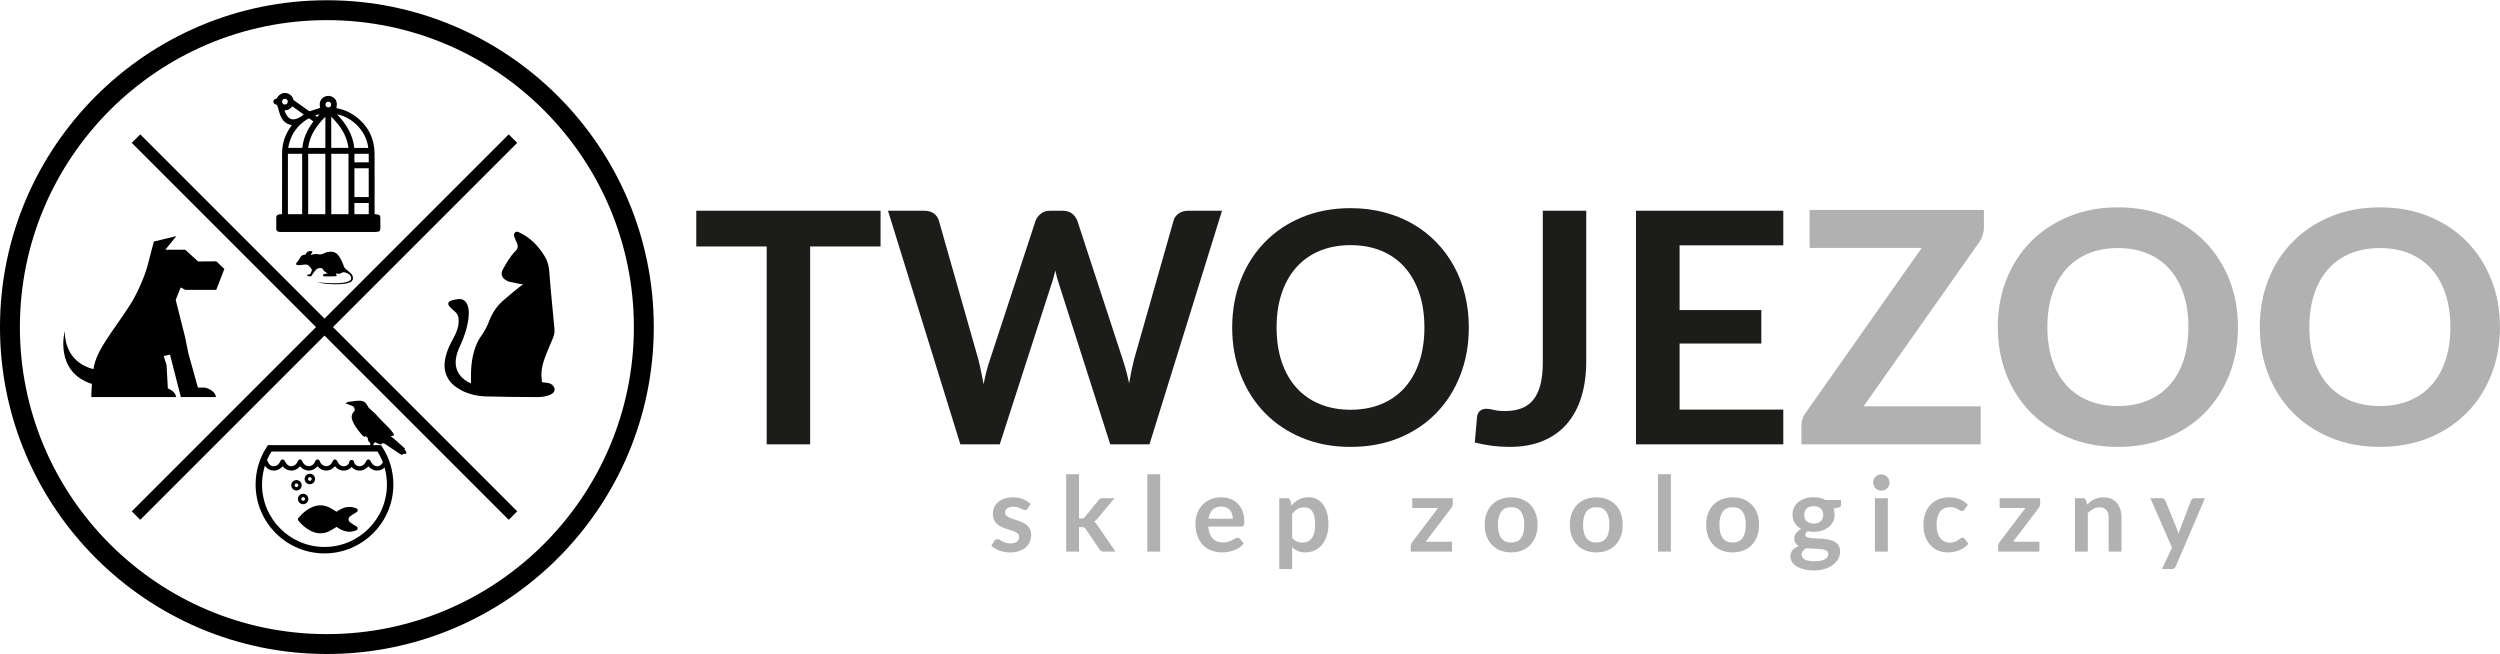 <?xml version="1.0" encoding="UTF-8" standalone="no"?>
<svg
   xmlns:dc="http://purl.org/dc/elements/1.1/"
   xmlns:cc="http://creativecommons.org/ns#"
   xmlns:rdf="http://www.w3.org/1999/02/22-rdf-syntax-ns#"
   xmlns:svg="http://www.w3.org/2000/svg"
   xmlns="http://www.w3.org/2000/svg"
   xmlns:sodipodi="http://sodipodi.sourceforge.net/DTD/sodipodi-0.dtd"
   xmlns:inkscape="http://www.inkscape.org/namespaces/inkscape"
   version="1.1"
   width="1024"
   height="268"
   id="svg89"
   viewBox="0 0 1024 268"
   sodipodi:docname="twojezoo2019.cdr.svg"
   inkscape:version="0.92.4 5da689c313, 2019-01-14">
  <defs
     id="defs93" />
  <sodipodi:namedview
     pagecolor="#ffffff"
     bordercolor="#666666"
     borderopacity="1"
     objecttolerance="10"
     gridtolerance="10"
     guidetolerance="10"
     inkscape:pageopacity="0"
     inkscape:pageshadow="2"
     inkscape:window-width="2076"
     inkscape:window-height="1399"
     id="namedview91"
     showgrid="false"
     inkscape:zoom="1.4541016"
     inkscape:cx="512"
     inkscape:cy="134"
     inkscape:window-x="84"
     inkscape:window-y="0"
     inkscape:window-maximized="1"
     inkscape:current-layer="svg89" />
  <g
     id="g1109"
     transform="matrix(1.449,0,0,1.449,-229.897,-607.897)">
    <g
       id="Layer1002">
      <path
         inkscape:connector-curvature="0"
         id="path2"
         style="fill:#1c1c1a;fill-rule:evenodd"
         d="m 407.573,489.194 h -19.906 v 55.931 h -12.283 v -55.931 h -19.906 v -10.09 h 52.095 z" />
      <path
         inkscape:connector-curvature="0"
         id="path4"
         style="fill:#1c1c1a;fill-rule:evenodd"
         d="m 504.095,479.104 -20.501,66.021 h -11.095 l -14.429,-45.111 c -0.395,-1.095 -0.76,-2.435 -1.093,-4.018 -0.184,0.761 -0.366,1.477 -0.55,2.146 -0.182,0.67 -0.38,1.294 -0.593,1.872 l -14.563,45.111 h -11.143 l -20.453,-66.021 h 10.271 c 1.066,0 1.958,0.251 2.671,0.753 0.716,0.502 1.194,1.18 1.439,2.032 l 11.232,39.494 c 0.244,0.974 0.481,2.032 0.708,3.174 0.229,1.141 0.464,2.336 0.708,3.583 0.244,-1.278 0.51,-2.481 0.798,-3.607 0.291,-1.125 0.601,-2.176 0.937,-3.15 l 12.967,-39.494 c 0.244,-0.7 0.721,-1.34 1.438,-1.917 0.714,-0.579 1.59,-0.868 2.625,-0.868 h 3.606 c 1.066,0 1.935,0.259 2.604,0.775 0.669,0.518 1.173,1.188 1.506,2.01 l 12.923,39.494 c 0.639,1.887 1.217,4.063 1.733,6.529 0.396,-2.405 0.837,-4.581 1.326,-6.529 l 11.233,-39.494 c 0.182,-0.761 0.643,-1.415 1.392,-1.964 0.744,-0.548 1.636,-0.821 2.671,-0.821 z" />
      <path
         inkscape:connector-curvature="0"
         id="path6"
         style="fill:#1c1c1a;fill-rule:evenodd"
         d="m 573.86,512.114 c 0,4.84 -0.799,9.322 -2.396,13.446 -1.597,4.124 -3.858,7.693 -6.781,10.707 -2.921,3.014 -6.436,5.365 -10.546,7.054 -4.11,1.69 -8.677,2.535 -13.698,2.535 -4.992,0 -9.542,-0.845 -13.652,-2.535 -4.11,-1.689 -7.634,-4.04 -10.569,-7.054 -2.939,-3.014 -5.215,-6.582 -6.827,-10.707 -1.613,-4.124 -2.419,-8.607 -2.419,-13.446 0,-4.84 0.806,-9.322 2.419,-13.446 1.613,-4.124 3.889,-7.694 6.827,-10.707 2.935,-3.014 6.459,-5.365 10.569,-7.055 4.11,-1.69 8.66,-2.534 13.652,-2.534 3.348,0 6.498,0.388 9.453,1.164 2.951,0.776 5.66,1.872 8.127,3.288 2.466,1.415 4.68,3.135 6.642,5.159 1.964,2.025 3.629,4.285 5.002,6.78 1.369,2.497 2.412,5.205 3.125,8.127 0.717,2.922 1.074,5.997 1.074,9.223 z m -12.554,0 v 0 c 0,-3.622 -0.489,-6.871 -1.462,-9.748 -0.975,-2.876 -2.361,-5.319 -4.156,-7.328 -1.795,-2.009 -3.978,-3.546 -6.553,-4.612 -2.57,-1.064 -5.471,-1.598 -8.697,-1.598 -3.226,0 -6.126,0.533 -8.696,1.598 -2.575,1.066 -4.765,2.603 -6.576,4.612 -1.811,2.008 -3.205,4.452 -4.178,7.328 -0.975,2.877 -1.462,6.126 -1.462,9.748 0,3.622 0.487,6.871 1.462,9.748 0.973,2.876 2.367,5.312 4.178,7.305 1.81,1.994 4.001,3.523 6.576,4.588 2.571,1.066 5.471,1.599 8.696,1.599 3.226,0 6.126,-0.532 8.697,-1.599 2.575,-1.065 4.757,-2.595 6.553,-4.588 1.795,-1.993 3.181,-4.429 4.156,-7.305 0.973,-2.877 1.462,-6.126 1.462,-9.748 z" />
      <path
         inkscape:connector-curvature="0"
         id="path8"
         style="fill:#1c1c1a;fill-rule:evenodd"
         d="m 607.055,521.657 c 0,3.713 -0.456,7.061 -1.371,10.044 -0.911,2.983 -2.276,5.525 -4.086,7.625 -1.811,2.1 -4.071,3.714 -6.779,4.84 -2.708,1.125 -5.861,1.69 -9.451,1.69 -1.644,0 -3.257,-0.1 -4.839,-0.298 -1.586,-0.198 -3.243,-0.509 -4.978,-0.935 0.091,-1.218 0.198,-2.435 0.32,-3.652 0.122,-1.218 0.229,-2.435 0.32,-3.653 0.091,-0.669 0.357,-1.21 0.798,-1.621 0.442,-0.411 1.074,-0.616 1.896,-0.616 0.516,0 1.194,0.107 2.032,0.32 0.836,0.213 1.894,0.32 3.172,0.32 1.737,0 3.272,-0.251 4.612,-0.754 1.34,-0.502 2.458,-1.301 3.356,-2.397 0.898,-1.095 1.574,-2.518 2.032,-4.269 0.458,-1.75 0.686,-3.873 0.686,-6.37 v -42.827 h 12.281 z" />
      <path
         inkscape:connector-curvature="0"
         id="path10"
         style="fill:#1c1c1a;fill-rule:evenodd"
         d="m 633.445,488.874 v 18.309 h 23.101 v 9.45 h -23.101 v 18.675 h 29.312 v 9.816 h -41.642 v -66.021 h 41.642 v 9.771 z" />
      <path
         inkscape:connector-curvature="0"
         id="path12"
         style="fill:#b1b1b1;fill-rule:evenodd"
         d="m 719.464,483.898 c 0,0.7 -0.114,1.407 -0.343,2.123 -0.229,0.715 -0.554,1.377 -0.981,1.986 l -32.691,46.389 h 33.102 v 10.729 h -50.679 v -5.342 c 0,-0.64 0.105,-1.271 0.318,-1.895 0.213,-0.623 0.518,-1.194 0.913,-1.712 l 32.784,-46.571 h -31.689 v -10.73 h 49.266 z" />
      <path
         inkscape:connector-curvature="0"
         id="path14"
         style="fill:#b1b1b1;fill-rule:evenodd"
         d="m 791.284,511.977 c 0,4.84 -0.814,9.33 -2.443,13.469 -1.629,4.14 -3.926,7.717 -6.894,10.73 -2.968,3.013 -6.537,5.381 -10.707,7.099 -4.17,1.721 -8.798,2.58 -13.881,2.58 -5.083,0 -9.71,-0.86 -13.878,-2.58 -4.172,-1.718 -7.747,-4.086 -10.732,-7.099 -2.982,-3.014 -5.289,-6.59 -6.917,-10.73 -1.628,-4.139 -2.443,-8.629 -2.443,-13.469 0,-4.84 0.814,-9.321 2.443,-13.446 1.629,-4.123 3.936,-7.694 6.917,-10.707 2.985,-3.013 6.56,-5.38 10.732,-7.099 4.168,-1.72 8.796,-2.58 13.878,-2.58 5.083,0 9.711,0.861 13.881,2.58 4.17,1.72 7.739,4.094 10.707,7.122 2.968,3.029 5.265,6.606 6.894,10.729 1.629,4.125 2.443,8.592 2.443,13.401 z m -14.016,0 v 0 c 0,-3.469 -0.458,-6.582 -1.369,-9.336 -0.915,-2.755 -2.231,-5.099 -3.951,-7.031 -1.72,-1.933 -3.805,-3.409 -6.254,-4.429 -2.45,-1.02 -5.23,-1.53 -8.334,-1.53 -3.104,0 -5.889,0.51 -8.355,1.53 -2.464,1.02 -4.558,2.496 -6.277,4.429 -1.72,1.933 -3.038,4.277 -3.949,7.031 -0.915,2.755 -1.371,5.867 -1.371,9.336 0,3.501 0.456,6.629 1.371,9.382 0.911,2.756 2.229,5.091 3.949,7.009 1.72,1.917 3.813,3.387 6.277,4.406 2.466,1.02 5.252,1.53 8.355,1.53 3.104,0 5.884,-0.509 8.334,-1.53 2.449,-1.019 4.535,-2.488 6.254,-4.406 1.72,-1.918 3.036,-4.253 3.951,-7.009 0.911,-2.753 1.369,-5.882 1.369,-9.382 z" />
      <path
         inkscape:connector-curvature="0"
         id="path16"
         style="fill:#b1b1b1;fill-rule:evenodd"
         d="m 865.343,511.977 c 0,4.84 -0.814,9.33 -2.443,13.469 -1.628,4.14 -3.927,7.717 -6.897,10.73 -2.966,3.013 -6.535,5.381 -10.705,7.099 -4.172,1.721 -8.797,2.58 -13.88,2.58 -5.083,0 -9.709,-0.86 -13.881,-2.58 -4.17,-1.718 -7.747,-4.086 -10.728,-7.099 -2.986,-3.014 -5.289,-6.59 -6.917,-10.73 -1.629,-4.139 -2.443,-8.629 -2.443,-13.469 0,-4.84 0.814,-9.321 2.443,-13.446 1.628,-4.123 3.931,-7.694 6.917,-10.707 2.982,-3.013 6.559,-5.38 10.728,-7.099 4.172,-1.72 8.798,-2.58 13.881,-2.58 5.083,0 9.709,0.861 13.88,2.58 4.17,1.72 7.739,4.094 10.705,7.122 2.97,3.029 5.269,6.606 6.897,10.729 1.629,4.125 2.443,8.592 2.443,13.401 z m -14.018,0 v 0 c 0,-3.469 -0.456,-6.582 -1.371,-9.336 -0.913,-2.755 -2.229,-5.099 -3.949,-7.031 -1.72,-1.933 -3.805,-3.409 -6.256,-4.429 -2.451,-1.02 -5.226,-1.53 -8.332,-1.53 -3.106,0 -5.889,0.51 -8.355,1.53 -2.466,1.02 -4.56,2.496 -6.277,4.429 -1.722,1.933 -3.036,4.277 -3.951,7.031 -0.911,2.755 -1.369,5.867 -1.369,9.336 0,3.501 0.458,6.629 1.369,9.382 0.915,2.756 2.229,5.091 3.951,7.009 1.718,1.917 3.811,3.387 6.277,4.406 2.466,1.02 5.25,1.53 8.355,1.53 3.106,0 5.882,-0.509 8.332,-1.53 2.45,-1.019 4.536,-2.488 6.256,-4.406 1.72,-1.918 3.036,-4.253 3.949,-7.009 0.915,-2.753 1.371,-5.882 1.371,-9.382 z" />
    </g>
    <g
       id="Layer1003">
      <path
         inkscape:connector-curvature="0"
         id="path19"
         style="fill:#b1b1b1;fill-rule:evenodd"
         d="m 449.164,563.297 c -0.098,0.157 -0.201,0.268 -0.309,0.331 -0.108,0.064 -0.246,0.096 -0.412,0.096 -0.176,0 -0.366,-0.049 -0.566,-0.147 -0.201,-0.098 -0.434,-0.209 -0.7,-0.331 -0.265,-0.122 -0.567,-0.233 -0.906,-0.331 -0.339,-0.098 -0.738,-0.147 -1.2,-0.147 -0.717,0 -1.278,0.152 -1.686,0.457 -0.408,0.304 -0.611,0.702 -0.611,1.192 0,0.324 0.105,0.596 0.316,0.817 0.211,0.221 0.491,0.415 0.84,0.582 0.348,0.167 0.743,0.317 1.185,0.449 0.441,0.132 0.89,0.277 1.346,0.434 0.456,0.157 0.906,0.336 1.348,0.537 0.441,0.201 0.837,0.457 1.185,0.766 0.347,0.309 0.628,0.68 0.839,1.111 0.211,0.432 0.316,0.952 0.316,1.56 0,0.727 -0.13,1.397 -0.39,2.01 -0.26,0.613 -0.645,1.143 -1.155,1.59 -0.511,0.446 -1.141,0.795 -1.892,1.045 -0.751,0.25 -1.617,0.375 -2.599,0.375 -0.52,0 -1.028,-0.047 -1.524,-0.14 -0.495,-0.094 -0.972,-0.223 -1.428,-0.39 -0.456,-0.167 -0.879,-0.363 -1.266,-0.589 -0.388,-0.226 -0.729,-0.471 -1.023,-0.736 l 0.839,-1.384 c 0.107,-0.167 0.236,-0.294 0.382,-0.383 0.148,-0.088 0.334,-0.132 0.56,-0.132 0.225,0 0.439,0.064 0.64,0.191 0.201,0.128 0.434,0.265 0.699,0.412 0.265,0.147 0.577,0.285 0.935,0.412 0.358,0.128 0.812,0.192 1.361,0.192 0.433,0 0.803,-0.052 1.112,-0.155 0.31,-0.103 0.564,-0.238 0.766,-0.405 0.201,-0.167 0.347,-0.361 0.441,-0.582 0.093,-0.221 0.14,-0.449 0.14,-0.684 0,-0.353 -0.106,-0.643 -0.316,-0.869 -0.211,-0.226 -0.491,-0.422 -0.839,-0.589 -0.348,-0.167 -0.746,-0.316 -1.192,-0.449 -0.448,-0.132 -0.904,-0.277 -1.37,-0.434 -0.466,-0.157 -0.923,-0.341 -1.369,-0.552 -0.447,-0.211 -0.844,-0.478 -1.192,-0.802 -0.348,-0.324 -0.628,-0.721 -0.839,-1.192 -0.211,-0.471 -0.316,-1.04 -0.316,-1.708 0,-0.618 0.122,-1.207 0.368,-1.766 0.245,-0.559 0.606,-1.048 1.082,-1.465 0.476,-0.417 1.07,-0.751 1.782,-1.001 0.711,-0.25 1.533,-0.375 2.465,-0.375 1.041,0 1.988,0.172 2.841,0.515 0.854,0.344 1.565,0.795 2.135,1.355 z" />
      <path
         inkscape:connector-curvature="0"
         id="path21"
         style="fill:#b1b1b1;fill-rule:evenodd"
         d="m 463.68,553.58 v 12.529 h 0.678 c 0.245,0 0.439,-0.032 0.581,-0.096 0.142,-0.064 0.287,-0.194 0.434,-0.39 l 3.754,-4.638 c 0.158,-0.206 0.331,-0.363 0.522,-0.471 0.191,-0.108 0.44,-0.162 0.744,-0.162 h 3.326 l -4.696,5.609 c -0.334,0.442 -0.698,0.78 -1.09,1.016 0.206,0.147 0.391,0.319 0.552,0.515 0.162,0.196 0.316,0.407 0.464,0.633 l 5.034,7.332 h -3.283 c -0.284,0 -0.53,-0.047 -0.736,-0.14 -0.206,-0.094 -0.378,-0.263 -0.516,-0.508 l -3.857,-5.726 c -0.137,-0.226 -0.28,-0.373 -0.427,-0.442 -0.147,-0.069 -0.368,-0.103 -0.662,-0.103 h -0.825 v 6.919 h -3.636 v -21.877 z" />
      <path
         inkscape:connector-curvature="0"
         id="path23"
         style="fill:#b1b1b1;fill-rule:evenodd"
         d="m 486.616,553.58 v 21.877 h -3.637 v -21.877 z" />
      <path
         inkscape:connector-curvature="0"
         id="path25"
         style="fill:#b1b1b1;fill-rule:evenodd"
         d="m 500.204,568.361 c 0.059,0.775 0.197,1.445 0.412,2.009 0.216,0.565 0.501,1.031 0.854,1.398 0.354,0.368 0.773,0.643 1.259,0.825 0.486,0.182 1.024,0.272 1.613,0.272 0.589,0 1.096,-0.069 1.523,-0.206 0.427,-0.137 0.799,-0.289 1.119,-0.456 0.319,-0.167 0.598,-0.319 0.84,-0.456 0.24,-0.137 0.472,-0.206 0.699,-0.206 0.304,0 0.53,0.113 0.677,0.339 l 1.045,1.325 c -0.403,0.471 -0.854,0.867 -1.354,1.185 -0.501,0.319 -1.023,0.574 -1.568,0.766 -0.544,0.191 -1.099,0.326 -1.663,0.405 -0.564,0.078 -1.111,0.118 -1.641,0.118 -1.05,0 -2.027,-0.174 -2.93,-0.523 -0.903,-0.348 -1.688,-0.864 -2.355,-1.546 -0.668,-0.682 -1.193,-1.526 -1.575,-2.532 -0.382,-1.006 -0.574,-2.171 -0.574,-3.497 0,-1.03 0.166,-2 0.5,-2.908 0.334,-0.908 0.812,-1.698 1.435,-2.37 0.624,-0.672 1.384,-1.205 2.282,-1.598 0.898,-0.392 1.911,-0.589 3.04,-0.589 0.953,0 1.83,0.152 2.635,0.456 0.805,0.304 1.496,0.749 2.076,1.332 0.579,0.584 1.033,1.301 1.362,2.15 0.329,0.849 0.493,1.818 0.493,2.908 0,0.55 -0.06,0.92 -0.177,1.111 -0.117,0.191 -0.344,0.287 -0.677,0.287 z m 6.934,-2.194 v 0 c 0,-0.471 -0.066,-0.915 -0.199,-1.332 -0.133,-0.417 -0.331,-0.782 -0.596,-1.097 -0.265,-0.314 -0.601,-0.562 -1.008,-0.744 -0.407,-0.181 -0.881,-0.272 -1.421,-0.272 -1.05,0 -1.877,0.3 -2.48,0.898 -0.604,0.599 -0.989,1.448 -1.156,2.547 z" />
      <path
         inkscape:connector-curvature="0"
         id="path27"
         style="fill:#b1b1b1;fill-rule:evenodd"
         d="m 523.729,562.413 c 0.618,-0.697 1.319,-1.261 2.105,-1.693 0.785,-0.432 1.708,-0.648 2.767,-0.648 0.825,0 1.578,0.172 2.26,0.515 0.682,0.344 1.271,0.842 1.767,1.494 0.495,0.653 0.878,1.457 1.149,2.415 0.269,0.957 0.404,2.054 0.404,3.29 0,1.129 -0.152,2.174 -0.456,3.136 -0.304,0.962 -0.739,1.796 -1.303,2.503 -0.564,0.707 -1.246,1.259 -2.047,1.656 -0.799,0.397 -1.695,0.596 -2.686,0.596 -0.844,0 -1.565,-0.13 -2.164,-0.39 -0.599,-0.26 -1.133,-0.621 -1.605,-1.082 v 6.183 h -3.636 v -20.037 h 2.223 c 0.471,0 0.78,0.221 0.927,0.663 z m 0.191,9.127 v 0 c 0.412,0.501 0.861,0.854 1.347,1.06 0.486,0.206 1.013,0.309 1.583,0.309 0.55,0 1.045,-0.103 1.487,-0.309 0.442,-0.206 0.817,-0.52 1.126,-0.942 0.309,-0.422 0.548,-0.954 0.714,-1.597 0.167,-0.643 0.25,-1.401 0.25,-2.275 0,-0.883 -0.071,-1.632 -0.213,-2.245 -0.142,-0.613 -0.346,-1.111 -0.611,-1.494 -0.265,-0.382 -0.587,-0.662 -0.964,-0.839 -0.378,-0.177 -0.808,-0.265 -1.288,-0.265 -0.756,0 -1.398,0.159 -1.928,0.478 -0.53,0.319 -1.031,0.768 -1.502,1.347 z" />
      <path
         inkscape:connector-curvature="0"
         id="path29"
         style="fill:#b1b1b1;fill-rule:evenodd"
         d="m 569.322,561.854 c 0,0.255 -0.044,0.506 -0.132,0.751 -0.088,0.245 -0.206,0.447 -0.353,0.603 l -7.17,9.452 h 7.435 v 2.797 h -11.66 v -1.516 c 0,-0.167 0.039,-0.365 0.118,-0.596 0.079,-0.231 0.196,-0.449 0.354,-0.655 l 7.243,-9.554 h -7.288 v -2.783 h 11.454 z" />
      <path
         inkscape:connector-curvature="0"
         id="path31"
         style="fill:#b1b1b1;fill-rule:evenodd"
         d="m 585.839,560.117 c 1.119,0 2.137,0.182 3.055,0.544 0.918,0.363 1.702,0.878 2.355,1.546 0.652,0.668 1.155,1.482 1.509,2.444 0.353,0.962 0.53,2.037 0.53,3.224 0,1.198 -0.177,2.277 -0.53,3.239 -0.354,0.962 -0.856,1.782 -1.509,2.459 -0.653,0.677 -1.438,1.197 -2.355,1.56 -0.918,0.363 -1.937,0.545 -3.055,0.545 -1.129,0 -2.154,-0.182 -3.077,-0.545 -0.923,-0.363 -1.71,-0.883 -2.363,-1.56 -0.652,-0.677 -1.158,-1.497 -1.516,-2.459 -0.358,-0.962 -0.537,-2.041 -0.537,-3.239 0,-1.187 0.179,-2.262 0.537,-3.224 0.358,-0.962 0.864,-1.776 1.516,-2.444 0.653,-0.667 1.44,-1.182 2.363,-1.546 0.923,-0.363 1.948,-0.544 3.077,-0.544 z m 0,12.764 v 0 c 1.256,0 2.186,-0.422 2.79,-1.266 0.603,-0.844 0.905,-2.081 0.905,-3.71 0,-1.629 -0.302,-2.871 -0.905,-3.725 -0.604,-0.854 -1.534,-1.281 -2.79,-1.281 -1.276,0 -2.22,0.429 -2.834,1.288 -0.613,0.859 -0.92,2.098 -0.92,3.717 0,1.619 0.307,2.854 0.92,3.702 0.614,0.849 1.558,1.274 2.834,1.274 z" />
      <path
         inkscape:connector-curvature="0"
         id="path33"
         style="fill:#b1b1b1;fill-rule:evenodd"
         d="m 609.91,560.117 c 1.119,0 2.137,0.182 3.055,0.544 0.918,0.363 1.703,0.878 2.355,1.546 0.653,0.668 1.156,1.482 1.509,2.444 0.354,0.962 0.53,2.037 0.53,3.224 0,1.198 -0.176,2.277 -0.53,3.239 -0.353,0.962 -0.856,1.782 -1.509,2.459 -0.652,0.677 -1.438,1.197 -2.355,1.56 -0.918,0.363 -1.936,0.545 -3.055,0.545 -1.129,0 -2.155,-0.182 -3.077,-0.545 -0.923,-0.363 -1.71,-0.883 -2.364,-1.56 -0.652,-0.677 -1.158,-1.497 -1.516,-2.459 -0.359,-0.962 -0.538,-2.041 -0.538,-3.239 0,-1.187 0.179,-2.262 0.538,-3.224 0.358,-0.962 0.863,-1.776 1.516,-2.444 0.653,-0.667 1.441,-1.182 2.364,-1.546 0.922,-0.363 1.948,-0.544 3.077,-0.544 z m 0,12.764 v 0 c 1.256,0 2.186,-0.422 2.79,-1.266 0.604,-0.844 0.906,-2.081 0.906,-3.71 0,-1.629 -0.302,-2.871 -0.906,-3.725 -0.604,-0.854 -1.533,-1.281 -2.79,-1.281 -1.276,0 -2.221,0.429 -2.834,1.288 -0.613,0.859 -0.92,2.098 -0.92,3.717 0,1.619 0.307,2.854 0.92,3.702 0.614,0.849 1.558,1.274 2.834,1.274 z" />
      <path
         inkscape:connector-curvature="0"
         id="path35"
         style="fill:#b1b1b1;fill-rule:evenodd"
         d="m 630.976,553.58 v 21.877 h -3.636 v -21.877 z" />
      <path
         inkscape:connector-curvature="0"
         id="path37"
         style="fill:#b1b1b1;fill-rule:evenodd"
         d="m 648.451,560.117 c 1.119,0 2.137,0.182 3.055,0.544 0.917,0.363 1.703,0.878 2.355,1.546 0.652,0.668 1.156,1.482 1.509,2.444 0.354,0.962 0.53,2.037 0.53,3.224 0,1.198 -0.176,2.277 -0.53,3.239 -0.353,0.962 -0.856,1.782 -1.509,2.459 -0.653,0.677 -1.438,1.197 -2.355,1.56 -0.918,0.363 -1.936,0.545 -3.055,0.545 -1.129,0 -2.155,-0.182 -3.076,-0.545 -0.923,-0.363 -1.71,-0.883 -2.364,-1.56 -0.652,-0.677 -1.158,-1.497 -1.516,-2.459 -0.359,-0.962 -0.538,-2.041 -0.538,-3.239 0,-1.187 0.179,-2.262 0.538,-3.224 0.358,-0.962 0.863,-1.776 1.516,-2.444 0.653,-0.667 1.441,-1.182 2.364,-1.546 0.922,-0.363 1.948,-0.544 3.076,-0.544 z m 0,12.764 v 0 c 1.257,0 2.186,-0.422 2.79,-1.266 0.604,-0.844 0.906,-2.081 0.906,-3.71 0,-1.629 -0.302,-2.871 -0.906,-3.725 -0.604,-0.854 -1.533,-1.281 -2.79,-1.281 -1.276,0 -2.221,0.429 -2.834,1.288 -0.613,0.859 -0.92,2.098 -0.92,3.717 0,1.619 0.307,2.854 0.92,3.702 0.613,0.849 1.558,1.274 2.834,1.274 z" />
      <path
         inkscape:connector-curvature="0"
         id="path39"
         style="fill:#b1b1b1;fill-rule:evenodd"
         d="m 679.087,560.868 v 1.354 c 0,0.432 -0.26,0.697 -0.78,0.795 l -1.355,0.25 c 0.206,0.52 0.309,1.09 0.309,1.708 0,0.746 -0.15,1.42 -0.45,2.024 -0.299,0.604 -0.714,1.116 -1.244,1.538 -0.53,0.422 -1.156,0.749 -1.877,0.979 -0.721,0.231 -1.499,0.346 -2.333,0.346 -0.294,0 -0.579,-0.015 -0.854,-0.044 -0.274,-0.029 -0.545,-0.068 -0.81,-0.118 -0.471,0.285 -0.707,0.604 -0.707,0.957 0,0.304 0.14,0.527 0.42,0.669 0.28,0.143 0.65,0.243 1.111,0.302 0.461,0.059 0.986,0.096 1.575,0.111 0.589,0.015 1.192,0.047 1.811,0.096 0.618,0.049 1.222,0.135 1.811,0.258 0.589,0.123 1.114,0.316 1.575,0.581 0.462,0.265 0.831,0.626 1.111,1.082 0.28,0.456 0.419,1.043 0.419,1.759 0,0.668 -0.164,1.315 -0.493,1.943 -0.329,0.628 -0.804,1.187 -1.428,1.678 -0.624,0.491 -1.389,0.886 -2.296,1.185 -0.908,0.299 -1.942,0.449 -3.099,0.449 -1.139,0 -2.13,-0.111 -2.974,-0.331 -0.844,-0.221 -1.546,-0.515 -2.105,-0.883 -0.559,-0.368 -0.977,-0.793 -1.251,-1.273 -0.275,-0.481 -0.412,-0.982 -0.412,-1.502 0,-0.707 0.214,-1.298 0.641,-1.774 0.427,-0.476 1.013,-0.856 1.759,-1.141 -0.403,-0.206 -0.721,-0.481 -0.957,-0.825 -0.235,-0.343 -0.353,-0.795 -0.353,-1.354 0,-0.226 0.042,-0.459 0.125,-0.699 0.083,-0.24 0.206,-0.478 0.368,-0.714 0.162,-0.235 0.366,-0.459 0.611,-0.67 0.245,-0.211 0.535,-0.4 0.869,-0.567 -0.766,-0.412 -1.367,-0.962 -1.803,-1.649 -0.437,-0.687 -0.655,-1.492 -0.655,-2.414 0,-0.746 0.149,-1.421 0.449,-2.025 0.299,-0.604 0.716,-1.119 1.252,-1.546 0.535,-0.427 1.168,-0.753 1.899,-0.979 0.731,-0.226 1.529,-0.339 2.392,-0.339 0.648,0 1.257,0.066 1.826,0.199 0.569,0.132 1.09,0.327 1.56,0.582 z m -3.622,15.267 v 0 c 0,-0.294 -0.088,-0.535 -0.265,-0.721 -0.176,-0.186 -0.417,-0.331 -0.721,-0.434 -0.304,-0.103 -0.66,-0.179 -1.067,-0.228 -0.407,-0.049 -0.839,-0.086 -1.296,-0.11 -0.456,-0.024 -0.927,-0.047 -1.413,-0.066 -0.486,-0.02 -0.96,-0.059 -1.42,-0.118 -0.403,0.226 -0.729,0.491 -0.979,0.795 -0.25,0.304 -0.375,0.657 -0.375,1.06 0,0.265 0.066,0.513 0.199,0.744 0.132,0.23 0.343,0.429 0.632,0.596 0.289,0.167 0.665,0.297 1.127,0.39 0.461,0.093 1.026,0.14 1.693,0.14 0.677,0 1.261,-0.052 1.752,-0.154 0.491,-0.103 0.896,-0.246 1.214,-0.427 0.319,-0.182 0.553,-0.398 0.7,-0.648 0.147,-0.25 0.221,-0.522 0.221,-0.817 z m -4.107,-8.598 v 0 c 0.451,0 0.845,-0.061 1.178,-0.184 0.333,-0.122 0.611,-0.292 0.831,-0.508 0.221,-0.216 0.388,-0.476 0.501,-0.78 0.113,-0.304 0.17,-0.638 0.17,-1.001 0,-0.746 -0.224,-1.337 -0.67,-1.774 -0.446,-0.436 -1.117,-0.655 -2.01,-0.655 -0.893,0 -1.563,0.219 -2.009,0.655 -0.447,0.437 -0.67,1.028 -0.67,1.774 0,0.353 0.056,0.682 0.17,0.986 0.112,0.304 0.279,0.567 0.5,0.788 0.221,0.221 0.501,0.393 0.839,0.515 0.339,0.123 0.729,0.184 1.17,0.184 z" />
      <path
         inkscape:connector-curvature="0"
         id="path41"
         style="fill:#b1b1b1;fill-rule:evenodd"
         d="m 692.807,555.951 c 0,0.314 -0.064,0.609 -0.191,0.883 -0.128,0.275 -0.297,0.515 -0.508,0.722 -0.211,0.206 -0.459,0.37 -0.744,0.493 -0.284,0.123 -0.589,0.184 -0.912,0.184 -0.314,0 -0.611,-0.061 -0.891,-0.184 -0.279,-0.123 -0.522,-0.287 -0.729,-0.493 -0.205,-0.206 -0.37,-0.447 -0.493,-0.722 -0.122,-0.274 -0.184,-0.569 -0.184,-0.883 0,-0.324 0.061,-0.628 0.184,-0.913 0.123,-0.285 0.288,-0.53 0.493,-0.736 0.206,-0.206 0.45,-0.37 0.729,-0.493 0.28,-0.123 0.577,-0.184 0.891,-0.184 0.324,0 0.628,0.061 0.912,0.184 0.285,0.123 0.533,0.287 0.744,0.493 0.211,0.206 0.38,0.451 0.508,0.736 0.128,0.285 0.191,0.589 0.191,0.913 z m -0.5,4.402 v 0 15.105 h -3.651 v -15.105 z" />
      <path
         inkscape:connector-curvature="0"
         id="path43"
         style="fill:#b1b1b1;fill-rule:evenodd"
         d="m 713.992,563.547 c -0.108,0.138 -0.213,0.245 -0.316,0.324 -0.103,0.079 -0.253,0.118 -0.45,0.118 -0.186,0 -0.368,-0.056 -0.544,-0.17 -0.177,-0.113 -0.388,-0.24 -0.633,-0.382 -0.245,-0.142 -0.537,-0.27 -0.876,-0.383 -0.339,-0.113 -0.758,-0.169 -1.259,-0.169 -0.638,0 -1.198,0.115 -1.678,0.346 -0.481,0.231 -0.881,0.562 -1.2,0.994 -0.319,0.432 -0.558,0.954 -0.714,1.568 -0.157,0.613 -0.235,1.308 -0.235,2.083 0,0.805 0.086,1.522 0.257,2.15 0.172,0.628 0.419,1.155 0.743,1.582 0.324,0.427 0.716,0.751 1.178,0.972 0.461,0.221 0.981,0.331 1.561,0.331 0.579,0 1.048,-0.071 1.406,-0.213 0.358,-0.142 0.66,-0.299 0.906,-0.471 0.245,-0.172 0.458,-0.329 0.64,-0.471 0.181,-0.142 0.385,-0.214 0.611,-0.214 0.294,0 0.516,0.113 0.663,0.339 l 1.045,1.325 c -0.403,0.471 -0.839,0.867 -1.31,1.185 -0.471,0.319 -0.96,0.574 -1.465,0.766 -0.506,0.191 -1.026,0.326 -1.561,0.405 -0.535,0.078 -1.067,0.118 -1.597,0.118 -0.933,0 -1.811,-0.174 -2.635,-0.523 -0.825,-0.348 -1.546,-0.856 -2.164,-1.524 -0.618,-0.667 -1.106,-1.484 -1.464,-2.451 -0.359,-0.966 -0.538,-2.068 -0.538,-3.305 0,-1.109 0.16,-2.137 0.478,-3.084 0.319,-0.947 0.788,-1.766 1.407,-2.458 0.618,-0.692 1.384,-1.234 2.297,-1.627 0.912,-0.392 1.963,-0.589 3.15,-0.589 1.128,0 2.117,0.182 2.966,0.544 0.849,0.363 1.612,0.884 2.289,1.561 z" />
      <path
         inkscape:connector-curvature="0"
         id="path45"
         style="fill:#b1b1b1;fill-rule:evenodd"
         d="m 735.368,561.854 c 0,0.255 -0.044,0.506 -0.133,0.751 -0.088,0.245 -0.206,0.447 -0.353,0.603 l -7.17,9.452 h 7.435 v 2.797 h -11.659 v -1.516 c 0,-0.167 0.039,-0.365 0.117,-0.596 0.079,-0.231 0.196,-0.449 0.353,-0.655 l 7.243,-9.554 h -7.287 v -2.783 h 11.453 z" />
      <path
         inkscape:connector-curvature="0"
         id="path47"
         style="fill:#b1b1b1;fill-rule:evenodd"
         d="m 748.602,562.207 c 0.304,-0.304 0.626,-0.586 0.965,-0.846 0.338,-0.26 0.696,-0.48 1.074,-0.662 0.378,-0.181 0.783,-0.324 1.215,-0.427 0.432,-0.103 0.903,-0.154 1.413,-0.154 0.824,0 1.555,0.14 2.193,0.419 0.638,0.28 1.17,0.672 1.597,1.177 0.427,0.506 0.751,1.109 0.972,1.811 0.221,0.702 0.331,1.475 0.331,2.319 v 9.613 h -3.637 v -9.613 c 0,-0.922 -0.211,-1.636 -0.633,-2.142 -0.422,-0.505 -1.065,-0.758 -1.929,-0.758 -0.628,0 -1.217,0.142 -1.766,0.427 -0.55,0.285 -1.069,0.672 -1.56,1.163 v 10.924 h -3.637 v -15.105 h 2.224 c 0.47,0 0.78,0.221 0.927,0.663 z" />
      <path
         inkscape:connector-curvature="0"
         id="path49"
         style="fill:#b1b1b1;fill-rule:evenodd"
         d="m 781.947,560.352 -8.23,19.256 c -0.108,0.255 -0.247,0.449 -0.419,0.582 -0.172,0.133 -0.434,0.199 -0.787,0.199 h -2.709 l 2.826,-6.065 -6.109,-13.971 h 3.195 c 0.284,0 0.508,0.069 0.67,0.206 0.162,0.138 0.282,0.294 0.361,0.471 l 3.209,7.832 c 0.108,0.265 0.199,0.53 0.273,0.795 0.074,0.265 0.144,0.535 0.213,0.81 0.089,-0.275 0.177,-0.547 0.265,-0.817 0.089,-0.27 0.186,-0.537 0.294,-0.802 l 3.033,-7.817 c 0.078,-0.196 0.208,-0.358 0.39,-0.486 0.181,-0.128 0.385,-0.192 0.611,-0.192 z" />
    </g>
    <g
       id="g1065">
      <path
         d="m 251.062,604.401 c -50.949,0 -92.405,-41.451 -92.405,-92.398 0,-50.954 41.456,-92.404 92.405,-92.404 50.947,0 92.405,41.451 92.405,92.404 0,50.947 -41.458,92.398 -92.405,92.398 z m 0,-179.179 v 0 c -47.85,0 -86.78,38.93 -86.78,86.78 0,47.851 38.93,86.775 86.78,86.775 47.85,0 86.78,-38.924 86.78,-86.775 0,-47.85 -38.93,-86.78 -86.78,-86.78 z"
         style="fill:#000000;fill-rule:evenodd"
         id="path53"
         inkscape:connector-curvature="0" />
      <path
         d="m 304.858,459.913 -2.398,-2.399 -52.077,52.078 -52.077,-52.078 -2.399,2.398 52.078,52.078 -52.078,52.078 2.399,2.398 52.077,-52.077 52.077,52.077 2.398,-2.398 -52.077,-52.078 z"
         style="fill:#000000;fill-rule:evenodd"
         id="path55"
         inkscape:connector-curvature="0" />
      <path
         inkscape:connector-curvature="0"
         id="path57"
         style="fill:#000000;fill-rule:evenodd"
         d="m 219.786,501.464 2.301,-5.91 -2.287,-2.154 -5.135,0.043 -3.644,-3.315 h -5.627 l 3.113,-3.865 -6.363,1.551 -1.837,7.047 c -0.989,3.47 -3.116,8.087 -4.814,10.742 -4.935,7.716 -9.681,12.846 -10.409,18.275 -3.223,-0.814 -7.963,-3.276 -8.144,-10.72 0,0 -3.011,11.488 7.7,14.904 -0.179,2.326 -0.168,3.715 -0.168,3.715 h 16.048 5.716 2.219 c -0.191,-1.388 -1.484,-2.108 -2.351,-2.439 l -0.356,-6.559 -0.811,-2.623 1.779,-0.375 3.07,11.996 h 1.989 3.432 4.504 c -0.293,-2.116 -3.145,-2.68 -3.145,-2.68 h -1.963 l -2.728,-9.814 -0.86,-4.302 -2.686,-10.676 1.405,-3.527 1.287,0.687 z" />
      <path
         inkscape:connector-curvature="0"
         id="path59"
         style="fill:#000000;fill-rule:evenodd"
         d="m 305.08,485.062 c 3.339,1.465 5.761,3.931 7.612,7.005 0.799,1.326 1.139,2.783 1.246,4.334 0.207,2.987 0.505,5.967 0.776,8.95 0.218,2.407 0.449,4.813 0.679,7.219 0.09,0.933 -0.116,1.799 -0.486,2.655 -0.728,1.686 -1.445,3.379 -2.105,5.093 -0.591,1.535 -1.021,3.125 -1.092,4.779 -0.031,0.723 0.077,1.451 0.115,2.178 0.016,0.299 0.172,0.337 0.448,0.357 0.586,0.043 1.182,0.103 1.742,0.265 0.344,0.099 0.685,0.35 0.93,0.621 0.784,0.869 0.603,1.875 -0.425,2.425 -1.24,0.664 -2.613,0.84 -3.98,0.835 -4.805,-0.019 -9.612,-0.041 -14.415,-0.186 -2.469,-0.075 -4.892,-0.573 -7.112,-1.757 -1.569,-0.837 -2.929,-1.918 -3.808,-3.501 -1.084,-1.953 -1.051,-4.018 -0.533,-6.114 0.408,-1.649 1.113,-3.178 1.921,-4.663 0.698,-1.284 1.377,-2.583 1.623,-4.04 0.109,-0.649 0.121,-1.33 0.069,-1.988 -0.064,-0.802 -0.481,-1.453 -1.099,-1.981 -0.485,-0.414 -0.98,-0.827 -1.399,-1.304 -0.69,-0.784 -0.526,-1.436 0.472,-1.763 0.684,-0.224 1.413,-0.381 2.129,-0.418 1.138,-0.059 1.934,0.53 2.368,1.583 0.53,1.283 0.477,2.621 0.31,3.955 -0.331,2.647 -1.169,5.147 -2.292,7.555 -0.613,1.315 -1.132,2.653 -1.273,4.113 -0.316,3.256 1.668,5.563 4.222,6.591 0.024,0.01 0.058,-0.006 0.077,-0.009 0,-0.394 0.006,-0.785 -0.001,-1.176 -0.064,-3.479 0.259,-6.896 1.697,-10.121 0.271,-0.607 0.582,-1.215 0.979,-1.745 1.058,-1.413 1.867,-2.957 2.488,-4.595 0.91,-2.404 2.334,-4.42 4.312,-6.056 0.914,-0.756 1.8,-1.545 2.716,-2.298 0.798,-0.656 1.619,-1.284 2.52,-1.997 -0.387,-0.036 -0.693,-0.043 -0.99,-0.098 -0.939,-0.174 -1.877,-0.353 -2.808,-0.56 -0.276,-0.061 -0.539,-0.205 -0.794,-0.337 -1.443,-0.751 -1.862,-1.883 -1.06,-3.289 1.029,-1.805 2.033,-3.645 3.545,-5.119 0.64,-0.625 0.743,-1.329 0.417,-2.125 -0.253,-0.618 -0.551,-1.218 -0.772,-1.847 -0.189,-0.537 -0.114,-1.052 0.392,-1.423 0.213,0 0.426,0 0.639,0 z" />
      <path
         inkscape:connector-curvature="0"
         id="path62"
         style="fill:#000000;fill-rule:evenodd"
         d="m 250.383,575.962 c -10.737,0 -19.472,-8.735 -19.472,-19.472 0,-3.83 1.115,-7.54 3.223,-10.727 l 0.27,-0.408 h 31.959 l 0.27,0.408 c 2.109,3.188 3.223,6.897 3.223,10.727 0,10.737 -8.735,19.472 -19.472,19.472 z m -14.993,-28.787 v 0 c -1.741,2.796 -2.659,6.005 -2.659,9.315 0,9.733 7.919,17.652 17.652,17.652 9.733,0 17.652,-7.919 17.652,-17.652 0,-3.31 -0.918,-6.52 -2.659,-9.315 z" />
      <path
         d="m 245.829,560.581 c 3e-4,0.822 -0.662,1.483 -1.483,1.478 -0.804,-0.005 -1.467,-0.672 -1.467,-1.477 0,-0.815 0.672,-1.482 1.49,-1.477 0.81,0.005 1.46,0.661 1.46,1.475 z m -0.955,-0.007 v 0 c -0.003,-0.284 -0.231,-0.513 -0.513,-0.515 -0.288,-0.002 -0.532,0.243 -0.527,0.53 0.005,0.279 0.24,0.513 0.518,0.515 0.291,0.002 0.524,-0.236 0.521,-0.531 z"
         style="fill:#000000;fill-rule:evenodd"
         id="path64"
         inkscape:connector-curvature="0" />
      <path
         d="m 243.939,556.709 c 3e-4,0.822 -0.663,1.483 -1.483,1.478 -0.804,-0.005 -1.467,-0.672 -1.467,-1.477 -3e-4,-0.815 0.672,-1.482 1.49,-1.477 0.81,0.005 1.46,0.661 1.46,1.476 z m -0.955,-0.007 v 0 c -0.003,-0.284 -0.231,-0.513 -0.513,-0.515 -0.288,-0.002 -0.531,0.243 -0.527,0.53 0.005,0.279 0.24,0.513 0.518,0.516 0.291,0.002 0.525,-0.236 0.521,-0.531 z"
         style="fill:#000000;fill-rule:evenodd"
         id="path66"
         inkscape:connector-curvature="0" />
      <path
         d="m 247.719,554.929 c 3e-4,0.822 -0.663,1.483 -1.483,1.478 -0.804,-0.005 -1.467,-0.672 -1.467,-1.477 -3e-4,-0.815 0.672,-1.482 1.49,-1.477 0.81,0.005 1.46,0.661 1.46,1.475 z m -0.955,-0.007 v 0 c -0.003,-0.284 -0.231,-0.513 -0.513,-0.515 -0.288,-0.002 -0.531,0.243 -0.527,0.53 0.005,0.279 0.24,0.513 0.518,0.516 0.291,0.002 0.525,-0.236 0.521,-0.531 z"
         style="fill:#000000;fill-rule:evenodd"
         id="path68"
         inkscape:connector-curvature="0" />
      <path
         d="m 253.782,564.204 c 0.715,-0.519 1.491,-0.967 2.375,-1.209 1.085,-0.298 2.138,-0.201 3.175,0.209 0.263,0.104 0.438,0.277 0.445,0.571 0.007,0.294 -0.176,0.451 -0.416,0.594 -0.585,0.35 -1.179,0.692 -1.72,1.103 -0.6,0.456 -0.6,1.255 -0.003,1.714 0.523,0.403 1.097,0.742 1.666,1.078 0.256,0.151 0.479,0.294 0.473,0.618 -0.006,0.34 -0.236,0.495 -0.524,0.607 -1.715,0.662 -3.307,0.345 -4.821,-0.596 -0.235,-0.146 -0.461,-0.306 -0.634,-0.421 -0.72,0.427 -1.383,0.89 -2.102,1.234 -1.926,0.923 -3.811,0.709 -5.627,-0.344 -1.163,-0.674 -2.151,-1.555 -3.005,-2.589 -0.247,-0.299 -0.268,-0.563 -0.04,-0.835 1.208,-1.443 2.606,-2.635 4.418,-3.26 1.597,-0.55 3.131,-0.342 4.595,0.439 0.592,0.316 1.143,0.708 1.746,1.086 z"
         style="fill:#000000;fill-rule:evenodd"
         id="path70"
         inkscape:connector-curvature="0" />
      <path
         inkscape:connector-curvature="0"
         id="path73"
         style="fill:#000000;fill-rule:evenodd"
         d="m 253.343,551.324 c -1.373,1.636 -3.57,1.643 -4.935,0.01 -1.349,1.62 -3.547,1.638 -4.925,0.006 -1.391,1.648 -3.586,1.593 -4.934,0.008 -0.206,0.189 -0.401,0.394 -0.621,0.563 -1.7,1.306 -4.052,0.568 -4.705,-1.471 -0.119,-0.372 0.029,-0.701 0.37,-0.823 0.328,-0.117 0.644,0.036 0.794,0.385 0.025,0.058 0.044,0.119 0.067,0.179 0.53,1.367 2.061,1.411 2.861,0.612 0.25,-0.25 0.434,-0.579 0.596,-0.899 0.14,-0.276 0.302,-0.475 0.625,-0.485 0.299,-0.01 0.468,0.164 0.648,0.492 0.184,0.337 0.385,0.693 0.664,0.947 0.717,0.656 1.722,0.619 2.412,-0.066 0.226,-0.225 0.406,-0.514 0.546,-0.804 0.148,-0.307 0.295,-0.574 0.679,-0.568 0.367,0.005 0.529,0.248 0.653,0.561 0.086,0.216 0.213,0.426 0.36,0.607 0.809,0.994 2.152,0.973 2.927,-0.047 0.157,-0.207 0.265,-0.454 0.374,-0.692 0.123,-0.266 0.31,-0.428 0.606,-0.428 0.296,-3e-4 0.488,0.156 0.608,0.425 0.095,0.215 0.191,0.436 0.325,0.627 0.79,1.121 2.262,1.127 3.061,0.012 0.141,-0.197 0.24,-0.427 0.34,-0.65 0.116,-0.26 0.304,-0.404 0.587,-0.415 0.274,-0.011 0.472,0.152 0.617,0.415 0.183,0.331 0.353,0.687 0.611,0.954 0.791,0.817 2.346,0.781 2.878,-0.601 0.026,-0.068 0.049,-0.137 0.079,-0.203 0.151,-0.329 0.468,-0.47 0.785,-0.354 0.328,0.12 0.479,0.446 0.37,0.799 -0.656,2.135 -3.198,2.84 -4.884,1.353 -0.156,-0.138 -0.292,-0.297 -0.439,-0.448 z" />
      <path
         inkscape:connector-curvature="0"
         id="path75"
         style="fill:#000000;fill-rule:evenodd"
         d="m 267.871,549.429 c -0.044,-0.01 -0.092,-0.017 -0.145,-0.018 -0.384,-0.005 -0.531,0.262 -0.679,0.568 -0.14,0.289 -0.32,0.579 -0.546,0.804 -0.69,0.686 -1.695,0.722 -2.411,0.066 -0.278,-0.255 -0.479,-0.61 -0.664,-0.947 -0.18,-0.329 -0.349,-0.502 -0.648,-0.492 -0.323,0.01 -0.485,0.209 -0.625,0.485 -0.162,0.32 -0.346,0.649 -0.596,0.899 -0.8,0.799 -2.332,0.755 -2.862,-0.612 -0.023,-0.059 -0.042,-0.12 -0.067,-0.179 -0.15,-0.349 -0.466,-0.502 -0.794,-0.385 -0.341,0.122 -0.489,0.451 -0.37,0.823 0.653,2.038 3.006,2.776 4.705,1.471 0.221,-0.17 0.415,-0.374 0.622,-0.563 1.348,1.585 3.544,1.639 4.934,-0.008 0.047,0.056 0.097,0.105 0.145,0.156 z" />
      <path
         d="m 273.084,546.695 c -0.051,-0.056 -0.113,-0.126 -0.121,-0.154 0.005,-0.002 0.016,-0.006 0.037,-0.01 0.019,-0.003 0.093,-0.029 0.114,-0.1 0.019,-0.063 -0.011,-0.132 -0.09,-0.207 -0.022,-0.019 -2.142,-1.954 -2.993,-2.68 l -0.004,-0.003 c -0.787,-0.533 -0.885,-0.683 -0.873,-0.725 0.008,-0.032 0.18,-0.042 0.272,-0.047 0.218,-0.012 0.489,-0.028 0.572,-0.204 0.066,-0.141 -0.005,-0.35 -0.217,-0.641 -0.868,-1.187 -1.756,-2.055 -2.615,-2.894 -0.6,-0.586 -1.221,-1.193 -1.814,-1.892 -0.453,-0.533 -1.21,-1.215 -1.763,-1.712 -0.372,-0.334 -0.692,-0.622 -0.755,-0.718 -0.065,-0.108 -0.129,-0.223 -0.192,-0.335 -0.317,-0.566 -0.645,-1.152 -1.311,-1.391 -0.251,-0.121 -0.614,-0.18 -1.11,-0.182 h -0.024 -0.034 c -0.704,0.004 -1.513,0.123 -2.051,0.202 -0.28,0.041 -0.501,0.074 -0.6,0.075 -0.357,0.004 -0.885,0.186 -1.07,0.44 -0.034,0.047 -0.029,0.081 -0.019,0.1 0.011,0.021 0.031,0.033 0.053,0.033 l 0.012,-10e-4 c 0.024,-0.005 0.049,-0.007 0.076,-0.007 0.167,0 0.356,0.098 0.523,0.184 0.074,0.038 0.145,0.075 0.209,0.1 0.167,0.066 0.322,0.117 0.471,0.166 0.625,0.206 1.038,0.342 1.178,1.206 0.049,0.304 -0.113,0.463 -0.269,0.617 -0.049,0.048 -0.095,0.093 -0.134,0.142 -0.234,0.293 -0.36,0.578 -0.451,1.017 -0.134,0.653 0.189,1.351 0.425,1.862 0.038,0.084 0.074,0.161 0.104,0.231 0.396,0.917 2.231,3.369 2.909,3.78 0.086,0.052 0.153,0.078 0.205,0.078 0.053,0 0.082,-0.026 0.096,-0.048 0.031,-0.046 0.031,-0.12 -0.002,-0.23 0.166,0.128 0.445,0.318 0.772,0.529 -0.019,0.559 0.211,0.959 0.416,1.202 0.102,0.12 0.212,0.221 0.319,0.302 10e-4,0.063 0.002,0.131 0.003,0.204 0.002,0.159 0.003,0.342 0.002,0.518 0.306,0.046 0.597,0.112 0.869,0.204 -0.004,-0.26 -0.006,-0.514 -0.007,-0.71 0.175,-0.081 0.358,-0.241 0.486,-0.488 0.641,0.339 1.313,0.645 1.64,0.645 0.155,0 0.209,-0.069 0.227,-0.127 0.045,-0.146 0.138,-0.214 0.291,-0.214 0.449,0 1.283,0.598 1.952,1.079 0.387,0.277 0.72,0.517 0.952,0.629 0.096,0.047 0.361,0.233 0.668,0.449 0.894,0.628 1.657,1.148 1.943,1.148 0.048,0 0.085,-0.014 0.109,-0.042 0.026,-0.03 0.035,-0.074 0.027,-0.127 -0.007,-0.045 0.006,-0.066 0.016,-0.078 0.048,-0.055 0.191,-0.063 0.295,-0.063 0.057,0 0.119,10e-4 0.178,0.003 0.059,0.002 0.121,0.002 0.178,0.002 0.124,0 0.261,-0.007 0.328,-0.076 0.027,-0.028 0.041,-0.06 0.043,-0.099 v -0.013 c -0.011,-0.438 -0.288,-0.747 -0.453,-0.931 z"
         style="fill:#000000;fill-rule:evenodd"
         id="path78"
         inkscape:connector-curvature="0" />
      <path
         d="m 258.409,497.93 c -0.014,-0.071 -0.03,-0.142 -0.043,-0.213 -0.078,-0.425 -0.302,-0.755 -0.636,-1.028 -0.489,-0.399 -0.968,-0.811 -1.445,-1.224 -0.184,-0.159 -0.3,-0.367 -0.386,-0.598 -0.354,-0.944 -0.741,-1.873 -1.292,-2.724 -0.26,-0.401 -0.559,-0.769 -0.955,-1.047 -0.579,-0.406 -1.234,-0.448 -1.907,-0.392 -0.596,0.049 -1.163,0.225 -1.683,0.506 -0.418,0.226 -0.829,0.264 -1.291,0.198 -0.723,-0.103 -1.449,-0.103 -2.144,0.182 -0.018,0.007 -0.04,0.003 -0.093,0.006 0.018,-0.08 0.017,-0.154 0.05,-0.21 0.097,-0.166 0.201,-0.329 0.311,-0.485 0.133,-0.189 0.104,-0.308 -0.122,-0.347 -0.47,-0.081 -0.928,-0.068 -1.318,0.266 -0.206,0.177 -0.302,0.329 -0.407,0.672 -0.159,0.022 -0.319,0.039 -0.477,0.066 -0.488,0.083 -0.85,0.345 -1.06,0.79 -0.224,0.474 -0.533,0.883 -0.877,1.272 -0.076,0.086 -0.149,0.176 -0.207,0.274 -0.148,0.25 -0.052,0.506 0.234,0.548 0.271,0.04 0.552,0.038 0.826,0.018 0.452,-0.034 0.904,-0.092 1.354,-0.151 0.488,-0.064 0.908,0.081 1.234,0.435 0.242,0.263 0.444,0.564 0.657,0.853 0.111,0.15 0.128,0.331 0.058,0.493 -0.128,0.295 -0.274,0.583 -0.43,0.865 -0.035,0.064 -0.14,0.103 -0.221,0.125 -0.135,0.037 -0.278,0.046 -0.415,0.078 -0.119,0.028 -0.216,0.095 -0.216,0.233 0,0.134 0.103,0.205 0.212,0.214 0.28,0.025 0.561,0.033 0.842,0.03 0.055,-9e-4 0.124,-0.075 0.162,-0.131 0.168,-0.252 0.312,-0.521 0.492,-0.763 0.264,-0.355 0.527,-0.715 0.834,-1.031 0.465,-0.478 1.058,-0.455 1.655,-0.316 0.076,0.018 0.17,0.104 0.194,0.178 0.088,0.27 0.247,0.486 0.466,0.653 0.215,0.164 0.447,0.306 0.672,0.459 0.064,0.043 0.126,0.088 0.185,0.175 -0.077,0.01 -0.154,0.022 -0.232,0.031 -0.207,0.024 -0.414,0.043 -0.62,0.072 -0.066,0.009 -0.13,0.039 -0.191,0.069 -0.168,0.083 -0.25,0.211 -0.226,0.339 0.029,0.159 0.178,0.28 0.367,0.283 0.454,0.007 0.909,0.011 1.363,0.011 0.533,-8e-4 1.066,-0.002 1.598,-0.015 0.143,-0.003 0.291,-0.033 0.426,-0.081 0.151,-0.054 0.168,-0.168 0.077,-0.3 -0.056,-0.081 -0.113,-0.164 -0.153,-0.253 -0.021,-0.046 -0.026,-0.126 9e-4,-0.159 0.023,-0.028 0.102,-0.018 0.155,-0.012 0.262,0.028 0.528,0.103 0.784,0.077 0.229,-0.023 0.465,-0.127 0.664,-0.249 0.309,-0.19 0.615,-0.224 0.957,-0.132 0.413,0.111 0.802,0.268 1.141,0.532 0.32,0.25 0.54,0.561 0.588,0.979 0.034,0.294 -0.057,0.535 -0.274,0.73 -0.296,0.267 -0.66,0.395 -1.035,0.495 -0.925,0.245 -1.874,0.302 -2.825,0.324 -1.511,0.035 -3.018,-0.049 -4.522,-0.186 -0.263,-0.024 -0.525,-0.047 -0.787,-0.071 -0.002,0.013 -0.004,0.027 -0.006,0.04 0.429,0.08 0.856,0.172 1.287,0.238 1.611,0.247 3.233,0.307 4.859,0.249 0.898,-0.032 1.794,-0.105 2.654,-0.4 0.084,-0.029 0.166,-0.061 0.247,-0.097 0.427,-0.189 0.772,-0.458 0.892,-0.939 0,-0.167 0,-0.335 0,-0.502 z"
         style="fill:#000000;fill-rule:evenodd"
         id="path80"
         inkscape:connector-curvature="0" />
      <path
         inkscape:connector-curvature="0"
         id="path82"
         style="fill:#000000;fill-rule:evenodd"
         d="m 239.636,445.813 c 0.977,0.296 1.689,0.863 1.961,1.893 0.019,0.074 0.109,0.139 0.179,0.19 1.388,0.999 2.778,1.998 4.173,2.988 0.086,0.061 0.237,0.1 0.334,0.069 0.969,-0.304 1.933,-0.626 2.901,-0.943 -0.348,-1.26 -0.061,-2.261 0.865,-2.923 0.816,-0.583 1.933,-0.602 2.772,-0.046 0.964,0.639 1.265,1.621 0.925,3.015 0.02,0.015 0.038,0.037 0.06,0.043 0.099,0.026 0.198,0.051 0.298,0.071 1.738,0.347 3.348,1.012 4.785,2.045 3.681,2.646 5.615,6.244 5.649,10.785 0.042,5.556 0.01,11.113 0.01,16.669 0,0.15 0,0.3 0,0.485 0.225,0 0.413,-6e-4 0.602,3e-4 0.746,0.002 1.024,0.273 1.027,1.01 0.003,0.919 10e-4,1.839 6e-4,2.759 -3e-4,0.901 -0.235,1.136 -1.131,1.136 -9.056,3e-4 -18.112,0 -27.168,0 -0.089,0 -0.179,0.003 -0.268,-0.001 -0.502,-0.02 -0.842,-0.302 -0.853,-0.798 -0.024,-1.098 -0.024,-2.197 -0.001,-3.295 0.011,-0.513 0.354,-0.798 0.88,-0.811 0.239,-0.006 0.478,-8e-4 0.754,-8e-4 0,-0.206 -2e-4,-0.369 0,-0.532 0.002,-5.62 -0.011,-11.24 0.011,-16.86 0.011,-2.807 0.91,-5.333 2.573,-7.591 0.061,-0.084 0.111,-0.175 0.179,-0.283 -1.585,-0.226 -2.558,-1.179 -3.15,-2.516 -0.363,-0.82 -0.548,-1.717 -0.825,-2.576 -0.096,-0.297 -0.106,-0.657 -0.539,-0.731 -0.444,-0.076 -0.69,-0.377 -0.696,-0.784 -0.006,-0.425 0.245,-0.714 0.702,-0.824 0.103,-0.025 0.254,-0.061 0.286,-0.134 0.362,-0.828 1.028,-1.271 1.862,-1.51 0.281,0 0.562,0 0.843,0 z m 17.534,34.325 v 0 c 0,-5.717 0,-11.416 0,-17.134 -1.624,0 -3.227,0 -4.859,0 0,5.703 0,11.403 0,17.134 1.631,0 3.235,0 4.859,0 z m -6.546,0.006 v 0 c 0,-5.709 0,-11.409 0,-17.133 -1.608,0 -3.211,0 -4.845,0 0,5.699 0,11.399 0,17.133 1.625,0 3.219,0 4.845,0 z m -10.58,-17.145 v 0 c 0,5.711 0,11.41 0,17.132 1.334,0 2.668,0 4.03,0 0,-5.7 0,-11.398 0,-17.132 -1.356,0 -2.68,0 -4.03,0 z m -1.654,20.135 v 0 c 6e-4,0.086 0.018,0.172 0.032,0.297 0.751,0 1.489,0.003 2.227,-0.006 0.068,-8e-4 0.18,-0.069 0.195,-0.126 0.119,-0.462 0.41,-0.713 0.882,-0.68 0.462,0.032 0.678,0.359 0.774,0.812 0.472,0 0.942,0.007 1.412,-0.007 0.074,-0.002 0.191,-0.087 0.211,-0.157 0.123,-0.424 0.394,-0.652 0.832,-0.654 0.379,-10e-4 0.619,0.229 0.786,0.71 0.008,0.024 0.025,0.044 0.051,0.086 0.506,0 1.025,0 1.543,0 0.219,-0.586 0.471,-0.813 0.886,-0.8 0.4,0.013 0.645,0.246 0.833,0.819 0.468,0 0.951,0.005 1.433,-0.007 0.062,-10e-4 0.158,-0.085 0.176,-0.148 0.117,-0.425 0.388,-0.656 0.825,-0.662 0.401,-0.005 0.649,0.242 0.828,0.796 0.51,0 1.028,0 1.57,0 0.111,-0.447 0.345,-0.802 0.869,-0.794 0.504,0.008 0.725,0.361 0.838,0.804 0.526,0 1.035,0 1.557,0 0.038,-0.107 0.069,-0.215 0.116,-0.317 0.148,-0.321 0.403,-0.495 0.755,-0.49 0.353,0.005 0.637,0.182 0.731,0.516 0.078,0.278 0.221,0.316 0.462,0.307 0.395,-0.015 0.79,-0.004 1.207,-0.004 0.122,-0.479 0.364,-0.844 0.904,-0.815 0.48,0.025 0.708,0.354 0.791,0.797 0.806,0 1.595,0 2.408,0 0,-0.535 0,-1.052 0,-1.601 -8.687,0 -17.379,0 -26.135,0 0,0.455 -0.001,0.887 0.001,1.32 z m 24.498,-7.895 v 0 c 0,-2.706 0,-5.403 0,-8.137 -1.331,0 -2.673,0 -4.039,0 0,2.712 0,5.42 0,8.137 1.355,0 2.681,0 4.039,0 z m -4.084,-13.898 v 0 c 1.33,0 2.639,0 3.95,0 -0.399,-4.137 -3.907,-8.508 -8.834,-9.519 2.578,2.738 4.507,5.726 4.884,9.519 z m -12.667,-8.29 v 0 c -0.093,-0.058 -0.292,-0.034 -0.395,0.029 -2.788,1.697 -4.654,4.084 -5.419,7.287 -0.073,0.307 -0.122,0.62 -0.189,0.967 1.355,0 2.661,0 4.001,0 0.252,-2.81 1.44,-5.232 3.135,-7.489 -0.401,-0.286 -0.755,-0.559 -1.133,-0.793 z m 4.497,-0.525 v 0 c -2.497,2.517 -4.422,5.233 -4.865,8.814 1.638,0 3.23,0 4.865,0 0,-2.926 0,-5.817 0,-8.814 z m 1.664,8.81 v 0 c 1.604,0 3.193,0 4.857,0 -0.428,-3.581 -2.364,-6.293 -4.857,-8.82 0,3.005 0,5.899 0,8.82 z m 6.54,18.79 v 0 c 1.348,0 2.69,0 4.057,0 0,-1.064 0,-2.128 0,-3.219 -1.346,0 -2.678,0 -4.057,0 0,1.082 0,2.135 0,3.219 z m -17.54,-30.527 v 0 c -0.84,0.887 -1.063,1.004 -2.208,1.15 0.255,0.759 0.56,1.475 1.161,2.026 0.501,0.46 1.107,0.575 1.747,0.454 0.962,-0.182 1.755,-0.702 2.532,-1.333 -1.1,-0.782 -2.167,-1.54 -3.232,-2.297 z m 21.595,15.821 v 0 c 0,-0.803 0,-1.598 0,-2.413 -1.353,0 -2.687,0 -4.048,0 0,0.804 0,1.599 0,2.413 1.352,0 2.687,0 4.048,0 z m -11.429,-15.528 v 0 c 0.459,0.001 0.827,-0.371 0.817,-0.825 -0.01,-0.435 -0.378,-0.797 -0.812,-0.798 -0.455,-0.002 -0.817,0.37 -0.809,0.832 0.007,0.45 0.352,0.79 0.804,0.791 z m -12.251,-0.806 v 0 c 0.434,-0.007 0.798,-0.376 0.802,-0.811 0.005,-0.452 -0.376,-0.833 -0.825,-0.825 -0.441,0.007 -0.793,0.366 -0.796,0.809 -0.004,0.458 0.369,0.834 0.819,0.827 z m 8.513,3.061 v 0 c 0.226,0.168 0.388,0.288 0.582,0.433 0.208,-0.223 0.409,-0.437 0.61,-0.652 -0.017,-0.031 -0.034,-0.063 -0.051,-0.094 -0.348,0.096 -0.695,0.191 -1.141,0.313 z" />
      <path
         inkscape:connector-curvature="0"
         id="path84"
         style="fill:#000000;fill-rule:evenodd"
         d="m 237.636,480.157 h 27.411 v 4.904 h -27.411 z" />
    </g>
  </g>
</svg>

